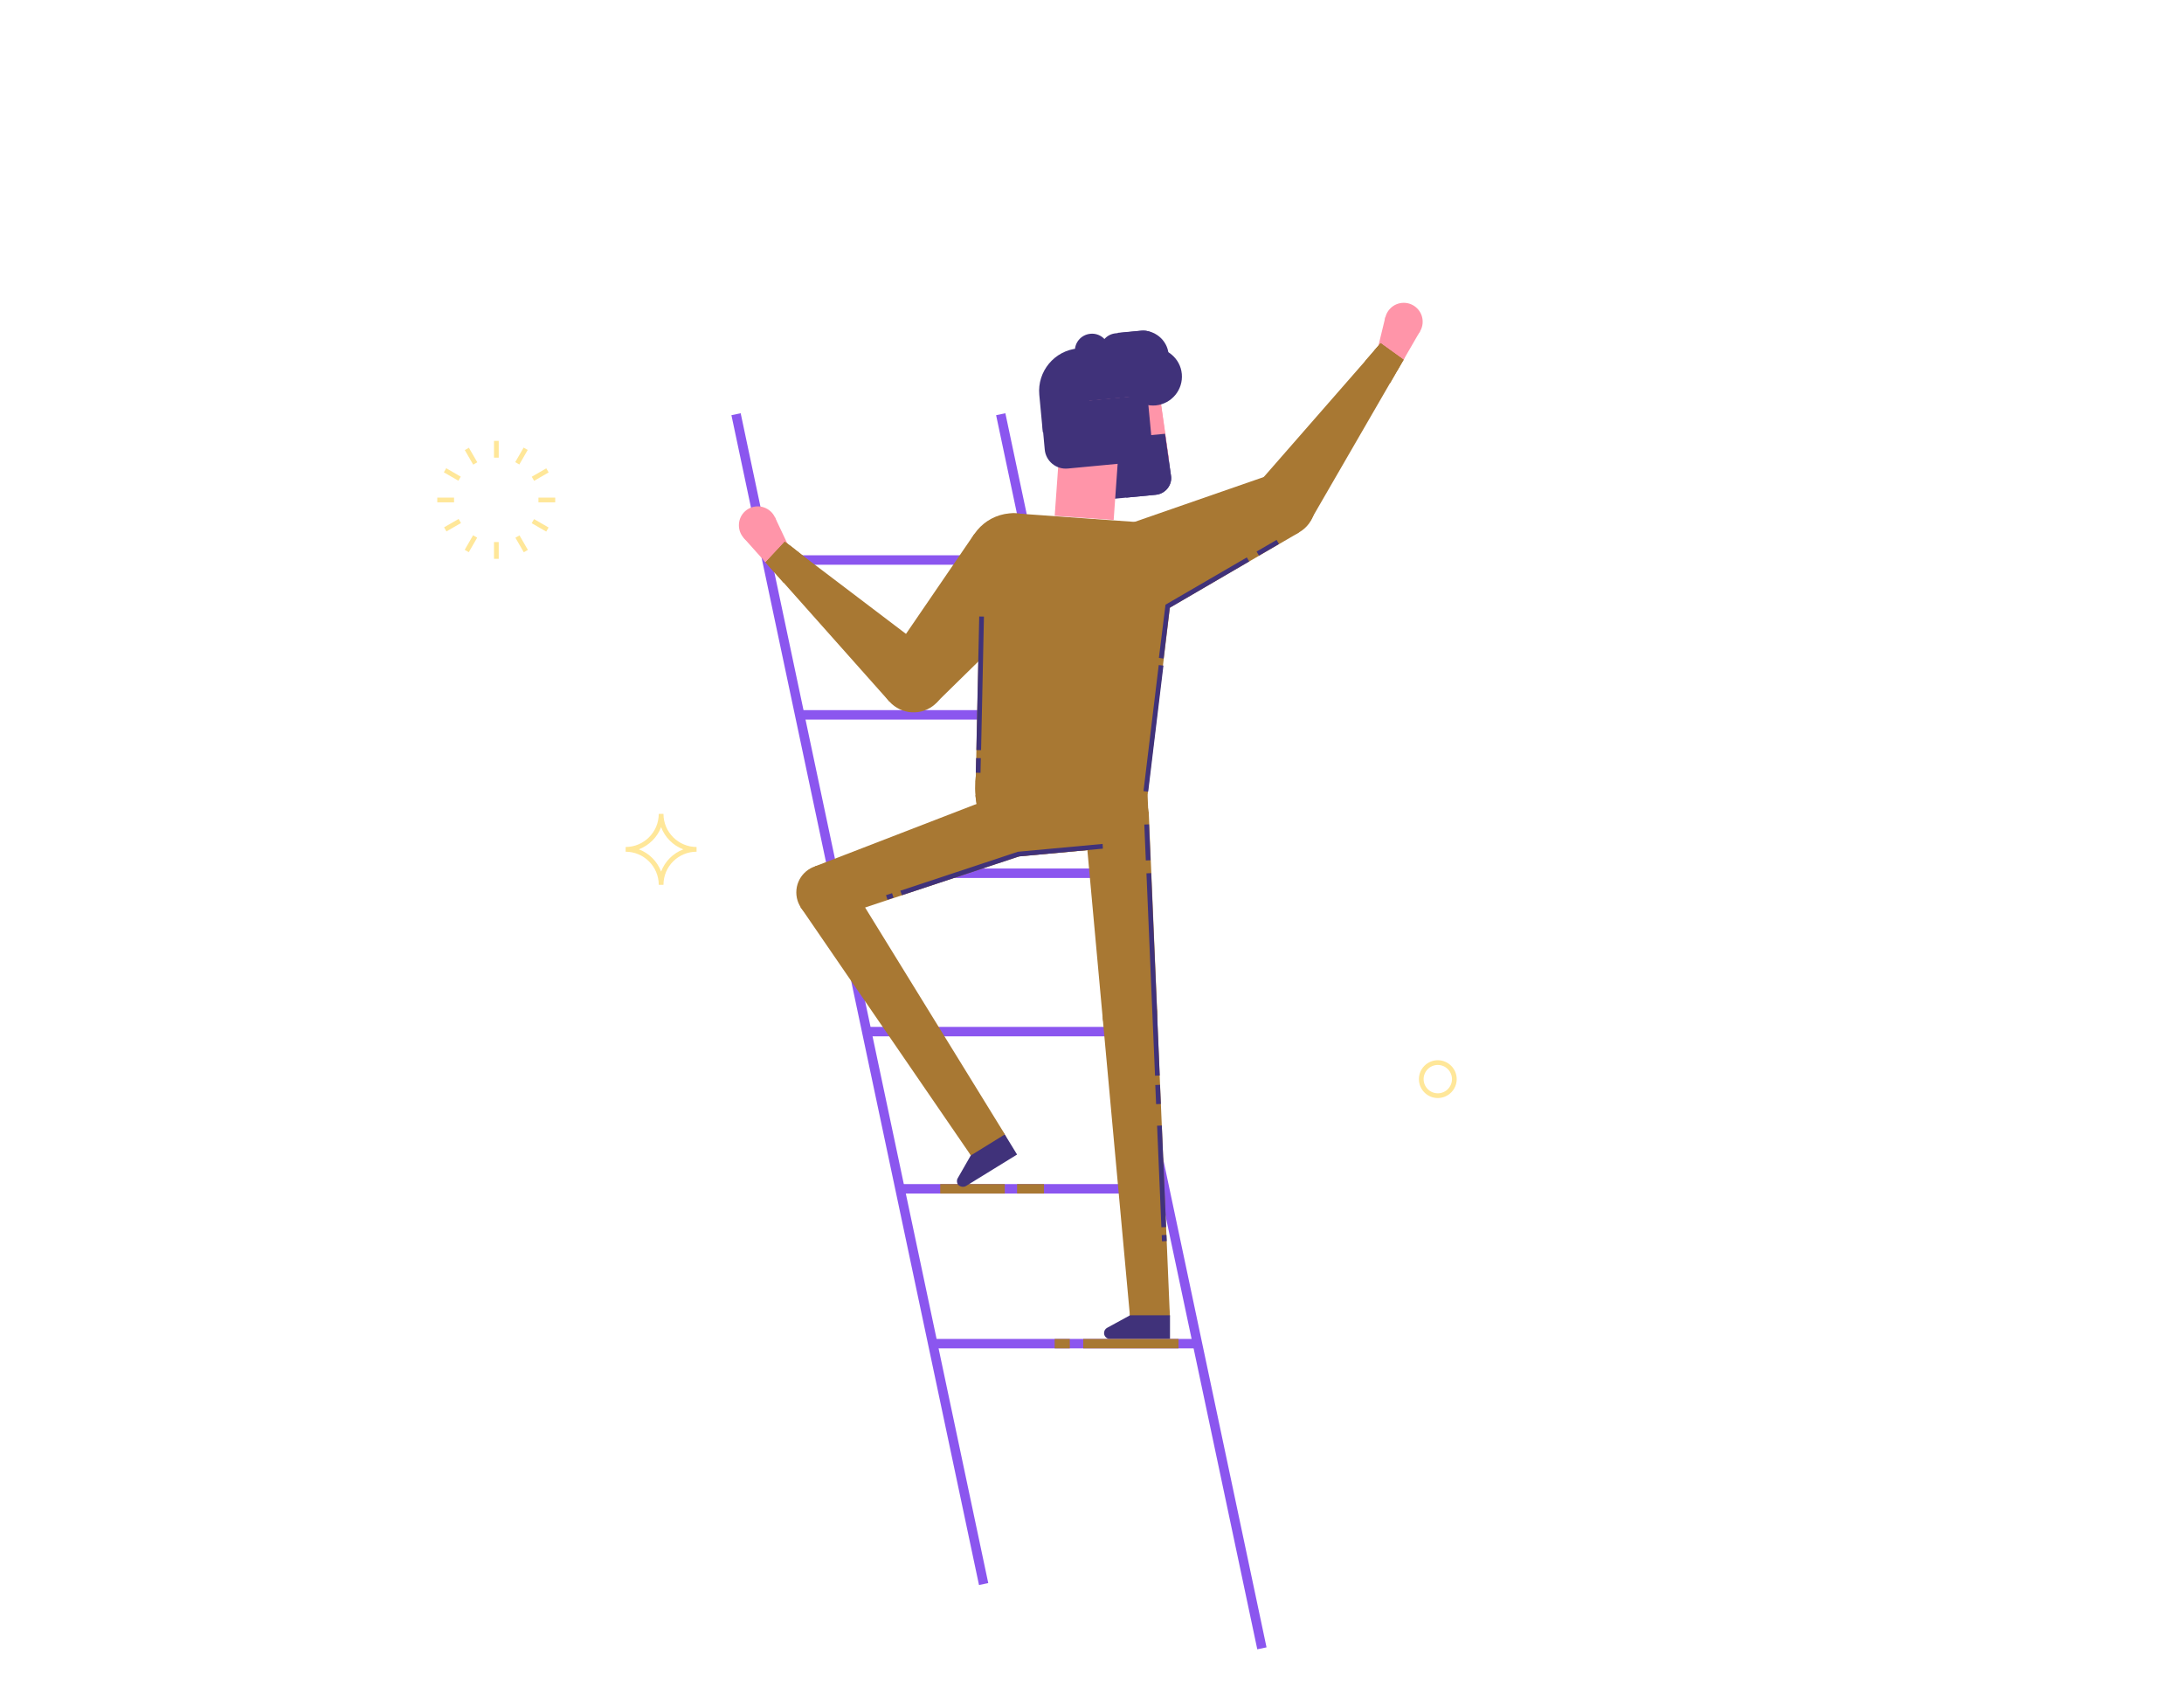<?xml version="1.0" encoding="utf-8"?>
<!-- Generator: Adobe Illustrator 24.0.3, SVG Export Plug-In . SVG Version: 6.00 Build 0)  -->
<svg version="1.1" id="_x2014_ÎÓÈ_x5F_1" xmlns="http://www.w3.org/2000/svg" xmlns:xlink="http://www.w3.org/1999/xlink"
	 x="0px" y="0px" viewBox="0 0 924 713.9" style="enable-background:new 0 0 924 713.9;" xml:space="preserve">
<style type="text/css">
	.st0{display:none;fill:#FFE159;}
	.st1{display:none;}
	.st2{display:inline;fill:#FFDEA4;}
	.st3{display:inline;fill:#EEEBFF;}
	.st4{display:inline;fill:#DDD6FF;}
	.st5{display:inline;fill:#FFC359;}
	.st6{display:inline;}
	.st7{fill:#FFC359;}
	.st8{fill:#8B56EF;}
	.st9{fill:#FF95A9;}
	.st10{fill:#40327A;}
	.st11{fill:none;}
	.st12{fill:#A87833;}
	.st13{opacity:0.4;}
	.st14{fill:#FFC401;}
	.st15{opacity:0.4;fill:#FFC401;enable-background:new    ;}
</style>
<polygon class="st0" points="617.2,140.5 607.7,135.4 597.8,139.5 595.9,128.9 586.4,123.7 593.6,115.6 591.7,105 602.5,105.6 
	609.7,97.5 616,106.3 626.7,106.8 623.8,117.2 630.1,126 620.1,130.2 "/>
<g class="st1">
	<polygon class="st2" points="460.4,61.4 454.8,58.3 448.8,60.8 447.7,54.5 442.1,51.4 446.4,46.6 445.2,40.2 451.7,40.6 
		455.9,35.8 459.7,41 466.1,41.3 464.3,47.5 468.1,52.7 462.2,55.2 	"/>
	<polygon class="st2" points="741.8,176.6 735,172.9 727.9,175.8 726.6,168.3 719.9,164.6 725,158.9 723.6,151.3 731.3,151.7 
		736.4,145.9 740.9,152.2 748.5,152.6 746.5,160 750.9,166.2 743.8,169.2 	"/>
</g>
<g class="st1">
	<polygon class="st2" points="637.9,255.8 634.4,253.9 630.7,255.4 630,251.5 626.5,249.5 629.2,246.5 628.5,242.6 632.5,242.8 
		635.1,239.8 637.5,243 641.5,243.2 640.4,247.1 642.7,250.4 639,251.9 	"/>
	<polygon class="st2" points="297.2,117.4 293.7,115.5 290.1,117 289.4,113.1 285.9,111.2 288.5,108.2 287.8,104.4 291.8,104.6 
		294.4,101.6 296.7,104.8 300.7,105 299.6,108.8 301.9,112 298.3,113.6 	"/>
	<polygon class="st2" points="674,37.9 669.1,35.2 664.1,37.3 663.1,31.9 658.3,29.3 661.9,25.2 661,19.8 666.5,20 670.1,15.9 
		673.3,20.4 678.8,20.7 677.3,26 680.5,30.4 675.4,32.6 	"/>
</g>
<g class="st1">
	<path class="st3" d="M14.7,700.5c0,0,0-66.9,103.6-66.1c56.8,0.4,41.6-64.3,137-49.8c53.8,8.1,61.4-84.6,154.9-61.6
		c36.2,8.9,40.5,45.6,73.7,61.1c12.6,5.9,36.5,9.2,57.9,6.5c21.4-2.8,73.3-30.6,107.9-15.3c34.5,15.3,22.6,41,57.6,47.8
		c42,8.2,80.6-9.1,111.2-7.6c30.6,1.5,87.6,30.1,89.7,85.1H14.7V700.5z"/>
	<path class="st3" d="M52,485.7c0,0,2.4-31.4,37.1-47.3c19.7-9,34.5-5.7,45.4-8.3c10.9-2.6,19.8-39.8,55.4-28.2
		c13.8,4.5,24.8,25.6,29.9,28.2s12.1,1.4,20.3,0c8.1-1.4,20.7-12.6,33.9-4.9c13.1,7.8,15.8,17.9,29.1,21.3
		c16,4.1,47.7-14.5,65.7-11.8c27.7,4.1,52.2,23.2,53,51L52,485.7L52,485.7z"/>
	<path class="st4" d="M128.4,700.5c9.5-30.7,64.4-47.2,90.9-50.3s30.1-11.9,56.6-31.8c26.5-19.9,87.1-46,156.4-10
		c43.3,22.5,62.8,39.4,92.9,34.8c25.1-3.8,19.4-22.1,53.8-31.7c41.3-11.5,62.3,14.3,76.4,30.3c19.5,22.1,64.7,28.8,88.2,28.8
		c23.4,0,71.8,16.9,74.9,29.9H128.4z"/>
	<path class="st3" d="M572.4,393.1c0,0,2-26.2,31-39.5c16.4-7.5,28.8-4.8,37.9-6.9c9.1-2.1,16.5-33.2,46.2-23.5
		c11.5,3.8,20.7,21.3,24.9,23.5s10.1,1.2,16.9,0c6.8-1.2,17.3-10.6,28.3-4.1s13.2,14.9,24.3,17.8c13.4,3.5,25.6-3.9,35.3-3.2
		c9.7,0.6,27.8,12.7,28.5,35.9L572.4,393.1L572.4,393.1z"/>
</g>
<g class="st1">
	<rect x="607.3" y="57" class="st5" width="2" height="26.9"/>
	<rect x="607.3" y="154.1" class="st5" width="2" height="13.9"/>
	<rect x="572.5" y="94.1" transform="matrix(0.5 -0.866 0.866 0.5 201.024 546.198)" class="st5" width="2" height="9.8"/>
	<rect x="643.7" y="133.1" transform="matrix(0.5 -0.866 0.866 0.5 200.973 628.388)" class="st5" width="2" height="14"/>
	<rect x="665.5" y="83.3" transform="matrix(0.866 -0.5 0.5 0.866 47.365 345.395)" class="st5" width="5.7" height="2"/>
	
		<rect x="636.9" y="93.9" transform="matrix(0.866 -0.5 0.5 0.866 39.602 337.64)" class="st5" width="26.2" height="2"/>
</g>
<g class="st1">
	<rect x="584.3" y="68.5" transform="matrix(0.866 -0.5 0.5 0.866 38.795 303.261)" class="st5" width="2" height="21.5"/>
	<rect x="632" y="147.5" transform="matrix(0.866 -0.5 0.5 0.866 3.828 338.202)" class="st5" width="2" height="28.9"/>
	<rect x="544.8" y="118" class="st5" width="28.4" height="2"/>
	<rect x="643.3" y="118" class="st5" width="7.5" height="2"/>
	<g class="st6">
		
			<rect x="622.4" y="81.6" transform="matrix(0.5 -0.866 0.866 0.5 243.21 586.388)" class="st7" width="14" height="2"/>
	</g>
</g>
<g>
	<rect x="367.9" y="434.4" class="st8" width="110.1" height="4"/>
	<rect x="367.9" y="367.4" class="st8" width="110.1" height="4"/>
	<rect x="338.6" y="300.4" class="st8" width="111.7" height="4"/>
	<rect x="323.9" y="234.9" class="st8" width="110.7" height="4"/>
	<rect x="381.2" y="500.9" class="st8" width="112.4" height="4"/>
	<rect x="361.9" y="169.8" transform="matrix(0.978 -0.207 0.207 0.978 -79.637 84.485)" class="st8" width="4" height="506"/>
	
		<rect x="476.8" y="169.5" transform="matrix(0.978 -0.207 0.207 0.978 -79.963 108.564)" class="st8" width="4" height="533.8"/>
	<rect x="394.6" y="566.4" class="st8" width="110.7" height="4"/>
</g>
<path class="st9" d="M494.4,193.8c0.7,5.1-2.9,9.8-8.1,10.3l-32.8,3.1l-3.4-35.9c-1-10.9,7-20.6,17.9-21.7c5.3-0.5,11.2,1,15.1,4.1
	c3.9,3,6.6,7.5,7.4,12.8L494.4,193.8z"/>
<path class="st10" d="M489,209.3l-23.1,2.2l-2.4-25.2l29.4-2.8l2.5,17.6C496.1,205.1,493.1,208.9,489,209.3z"/>
<path class="st9" d="M486.4,204.1l-32.8,3.1l-3.4-35.9c-1-10.9,7-20.6,17.9-21.7l0,0c10.6-1,20.9,6.4,22.5,16.9l3.9,27.3
	C495.2,198.9,491.5,203.6,486.4,204.1z"/>
<path class="st10" d="M494.4,149.7l1,10.7c0.1,0.8,0.1,1.6-0.1,2.4l-20.1,1.9l-2.3-23.9l9.6-0.9
	C488.5,139.4,493.8,143.8,494.4,149.7z"/>
<path class="st11" d="M492.9,183.5l-2.5-17L492.9,183.5z"/>
<path class="st10" d="M456,147.4l2.7-0.3l3.2,33.8l-20.7,2l-1.5-15.9C438.8,157.1,446.1,148.3,456,147.4z"/>
<path class="st10" d="M492.8,160.8l-21.4,2c-8.3,0.8-15.8-5.3-16.6-13.7c-0.4-4,2.5-7.5,6.5-7.9s7.5,2.5,7.9,6.5
	c0,0.4,0.4,0.7,0.8,0.7l21.4-2L492.8,160.8z"/>
<path class="st10" d="M484.5,154.3l-11.1,1.1c-4,0.4-7.5-2.5-7.9-6.5s2.5-7.5,6.5-7.9l11.1-1.1c4-0.4,7.5,2.5,7.9,6.5
	C491.4,150.4,488.4,153.9,484.5,154.3z"/>
<path class="st10" d="M489,209.3l-12.5,1.2l-2.4-25.2l18.8-1.8l2.5,17.6C496.1,205.1,493.1,208.9,489,209.3z"/>
<path class="st10" d="M500,158.2c0.6,6.7-4.3,12.6-11,13.3c-6.7,0.6-13.5-4.2-14.2-10.9c-0.6-6.7,5.2-12.7,11.9-13.4
	C493.4,146.6,499.4,151.5,500,158.2z"/>
<rect x="455.4" y="157.2" transform="matrix(0.996 -9.470627e-02 9.470627e-02 0.996 -13.308 45.286)" class="st10" width="30.1" height="11.3"/>
<rect x="457.7" y="168.3" transform="matrix(0.996 -9.470449e-02 9.470449e-02 0.996 -14.75 45.496)" class="st10" width="28.5" height="19.7"/>
<g>
	<ellipse class="st9" cx="593.9" cy="136.1" rx="8" ry="8"/>
	<path class="st9" d="M591.6,144c-2.9-1.7-6.5-0.7-8.2,2.2s-0.7,6.5,2.2,8.2s6.5,0.7,8.2-2.2S594.5,145.7,591.6,144z"/>
	<polygon class="st9" points="586.1,134.2 582.8,147.8 593.8,152.2 600.8,140.1 	"/>
</g>
<ellipse transform="matrix(0.991 -0.137 0.137 0.991 -24.078 76.12)" class="st12" cx="542.6" cy="213.5" rx="13.6" ry="13.6"/>
<polygon class="st12" points="492.8,258.3 549.5,225.3 538.1,200.6 476.2,222.1 "/>
<g>
	<polygon class="st12" points="584.1,145.2 593.8,152.2 554.4,220.3 532.3,204.5 577.5,152.8 581.4,148.3 	"/>
	<polygon class="st12" points="584.1,145.2 593.8,152.2 588.1,162.1 577.5,152.8 581.4,148.3 	"/>
	<polygon class="st12" points="584.1,145.2 593.8,152.2 591.1,156.8 581.4,148.3 	"/>
</g>
<ellipse class="st12" cx="482.7" cy="241" rx="20" ry="20"/>
<g>
	<path class="st9" d="M315.3,216.2c-3.3,2.9-3.6,8-0.7,11.3s8,3.6,11.3,0.7c3.3-2.9,3.6-8,0.7-11.3
		C323.6,213.6,318.6,213.3,315.3,216.2z"/>
	<path class="st9" d="M324.4,229.5c2.5-2.2,6.3-2,8.5,0.5s2,6.3-0.5,8.5s-6.3,2-8.5-0.5C321.7,235.5,321.9,231.7,324.4,229.5z"/>
	<polygon class="st9" points="327.8,218.7 333.8,231.4 323.9,237.9 314.6,227.5 	"/>
</g>
<path class="st12" d="M377.4,277.5c5.6-5,14.2-4.5,19.3,1.1c5,5.6,4.5,14.2-1.1,19.3c-5.6,5-14.2,4.5-19.3-1.1
	C371.2,291.1,371.7,282.5,377.4,277.5z"/>
<polygon class="st12" points="442.8,251.5 396,297.4 375.2,280 412.2,225.9 "/>
<g>
	<polygon class="st12" points="376.2,296.7 323.9,237.9 332,229.2 335.3,231.6 340,235.3 394.7,276.8 	"/>
	<polygon class="st12" points="331.5,246.5 323.9,237.9 332,229.2 335.3,231.6 340,235.3 	"/>
	<polygon class="st12" points="332,229.2 323.9,237.9 327.4,241.9 335.3,231.6 	"/>
</g>
<ellipse transform="matrix(8.661374e-03 -1 1 8.661374e-03 187.895 663.844)" class="st12" cx="428.8" cy="237.2" rx="20" ry="20"/>
<polygon class="st12" points="486,343.5 489.6,428.3 466.5,430.4 458.8,346 "/>
<circle class="st12" cx="428.3" cy="348.8" r="13.7"/>
<circle class="st12" cx="472.4" cy="344.8" r="13.6"/>
<path class="st12" d="M497.4,236.7l-11.9,99.1l-72.7-5.1l2.2-99.8c0.2-8,7-14.2,15-13.7l54.6,3.9
	C492.4,221.6,498.3,228.8,497.4,236.7z"/>
<path class="st12" d="M486,344.2c0.3,6.5-4.1,12.2-10.2,13.8c-0.7,0.2-1.5,0.3-2.2,0.4l-44.1,4c-0.8,0.1-1.5,0.1-2.3,0
	c-6.3-0.5-11.6-5.3-12.5-11.7l-0.1-0.7l-1.4-9.8l-0.5-3.8l72.6-6.6l0,0l0.1,3.4l0.4,10.2L486,344.2z"/>
<polygon class="st12" points="432.6,361.8 352.1,388.5 344.8,366.5 424,335.9 "/>
<ellipse class="st12" cx="417.9" cy="484.3" rx="8.4" ry="8.4"/>
<path class="st12" d="M494.9,555.7c0.4,4.6-3,8.7-7.6,9.2c-4.6,0.4-8.7-3-9.2-7.6c-0.4-4.6,3-8.7,7.6-9.2
	C490.4,547.6,494.5,551,494.9,555.7z"/>
<path class="st12" d="M489.6,428.3c0.6,6.4-4.1,12-10.5,12.6s-12-4.1-12.6-10.5s4.1-12,10.5-12.6C483.3,417.3,489,421.9,489.6,428.3
	z"/>
<ellipse class="st12" cx="348.5" cy="377.5" rx="11.6" ry="11.6"/>
<polygon class="st12" points="478.1,557.2 466.5,430.4 489.5,428.3 494.9,555.7 "/>
<polygon class="st12" points="410.7,488.7 338.6,383.6 358.3,371.4 425.1,479.8 "/>
<path class="st12" d="M485.5,333.4c0,0.8,0,1.6-0.1,2.4c-0.6,8.6-4.2,16.3-9.6,22.2c-0.7,0.2-1.5,0.3-2.2,0.4l-44.1,4
	c-0.8,0.1-1.5,0.1-2.3,0c-7.1-5.3-12.2-13.2-14-22.1c-0.2-1.2-0.4-2.4-0.5-3.6v-0.2l0,0c-0.2-1.9-0.2-3.9-0.1-5.9
	c1.4-20.1,18.9-35.2,39-33.8c18.1,1.3,32.1,15.5,33.7,33l0,0C485.5,331.1,485.5,332.2,485.5,333.4z"/>
<path class="st10" d="M469.6,566.4H495v-10h-16.9l-9.7,5.3c-0.8,0.4-1.3,1.3-1.3,2.2l0,0C467.1,565.3,468.2,566.4,469.6,566.4z"/>
<polygon class="st10" points="469.5,194.3 481.4,194.5 477.9,208.1 468,208.2 "/>
<rect x="446" y="193.3" transform="matrix(7.058495e-02 -0.998 0.998 7.058495e-02 221.826 649.667)" class="st9" width="27.1" height="25"/>
<path class="st10" d="M477.2,195.8l-25.4,2.4c-5,0.5-9.4-3.2-9.8-8.1l-0.9-9.8l34.4-3.3L477.2,195.8z"/>
<g class="st13">
	<g>
		<rect x="209" y="186.5" class="st14" width="2" height="7.1"/>
		<rect x="209" y="229.3" class="st14" width="2" height="7.1"/>
	</g>
	<g>
		
			<rect x="198.3" y="189.4" transform="matrix(0.866 -0.5 0.5 0.866 -69.781 125.539)" class="st14" width="2" height="7.1"/>
		<rect x="219.7" y="226.5" transform="matrix(0.866 -0.5 0.5 0.866 -85.456 141.175)" class="st14" width="2" height="7.1"/>
	</g>
	<g>
		<rect x="190.4" y="197.2" transform="matrix(0.5 -0.866 0.866 0.5 -78.196 266.095)" class="st14" width="2" height="7.1"/>
		<rect x="227.5" y="218.7" transform="matrix(0.5 -0.866 0.866 0.5 -78.195 308.994)" class="st14" width="2" height="7.1"/>
	</g>
	<g>
		<rect x="185" y="210.5" class="st14" width="7.1" height="2"/>
		<rect x="227.8" y="210.5" class="st14" width="7.1" height="2"/>
	</g>
	<g>
		
			<rect x="187.9" y="221.2" transform="matrix(0.866 -0.5 0.5 0.866 -85.438 125.462)" class="st14" width="7.1" height="2"/>
		
			<rect x="225" y="199.8" transform="matrix(0.866 -0.5 0.5 0.866 -69.777 141.144)" class="st14" width="7.1" height="2"/>
	</g>
	<g>
		
			<rect x="195.7" y="229" transform="matrix(0.5 -0.866 0.866 0.5 -99.562 287.561)" class="st14" width="7.1" height="2"/>
		
			<rect x="217.1" y="191.9" transform="matrix(0.5 -0.866 0.866 0.5 -56.755 287.555)" class="st14" width="7.1" height="2"/>
	</g>
</g>
<path class="st15" d="M280.7,374.3h-2c0-7.7-6.3-14-14-14v-2c7.7,0,14-6.3,14-14h2c0,7.7,6.3,14,14,14v2
	C287,360.3,280.7,366.5,280.7,374.3z M270.3,359.3c4.3,1.6,7.8,5.1,9.4,9.4c1.6-4.3,5.1-7.8,9.4-9.4c-4.3-1.6-7.8-5.1-9.4-9.4
	C278.1,354.2,274.6,357.6,270.3,359.3z"/>
<path class="st15" d="M608.3,464.5c-4.4,0-8-3.6-8-8s3.6-8,8-8s8,3.6,8,8S612.7,464.5,608.3,464.5z M608.3,450.5c-3.3,0-6,2.7-6,6
	s2.7,6,6,6s6-2.7,6-6S611.6,450.5,608.3,450.5z"/>
<rect x="386.4" y="288.2" transform="matrix(2.144379e-02 -1 1 2.144379e-02 116.588 697.51)" class="st10" width="56.5" height="2"/>
<rect x="410.8" y="322.9" transform="matrix(2.149369e-02 -1 1 2.149369e-02 81.102 730.743)" class="st10" width="6.2" height="2"/>
<rect x="491.6" y="522.5" transform="matrix(0.999 -4.241135e-02 4.241135e-02 0.999 -21.772 21.363)" class="st10" width="2" height="2.6"/>
<rect x="490.5" y="476.2" transform="matrix(0.999 -4.233134e-02 4.233134e-02 0.999 -20.628 21.252)" class="st10" width="2" height="43"/>
<rect x="489" y="459" transform="matrix(0.999 -4.228389e-02 4.228389e-02 0.999 -19.141 21.133)" class="st10" width="2" height="8.1"/>
<rect x="486.9" y="369.4" transform="matrix(0.999 -4.233082e-02 4.233082e-02 0.999 -17.014 21.023)" class="st10" width="2" height="85.7"/>
<rect x="484.5" y="348.8" transform="matrix(0.999 -4.235724e-02 4.235724e-02 0.999 -14.66 20.884)" class="st10" width="2" height="15.2"/>
<rect x="460.9" y="307.1" transform="matrix(0.12 -0.993 0.993 0.12 123.531 755.471)" class="st10" width="53.7" height="2"/>
<polygon class="st10" points="492.3,278.6 490.3,278.3 493.1,255.8 527.5,235.8 528.5,237.5 494.9,257.1 "/>
<rect x="531.6" y="230.6" transform="matrix(0.864 -0.503 0.503 0.864 -43.663 301.479)" class="st10" width="9.8" height="2"/>
<rect x="458.3" y="566.4" class="st12" width="40.3" height="4"/>
<rect x="446.2" y="566.4" class="st12" width="6.4" height="4"/>
<rect x="397.8" y="500.9" class="st12" width="27.3" height="4"/>
<rect x="430.3" y="500.9" class="st12" width="11.4" height="4"/>
<path class="st10" d="M408.7,501.7l21.6-13.3l-5.2-8.5l-14.4,8.9l-5.5,9.6c-0.5,0.8-0.4,1.8,0,2.6l0,0
	C406,502,407.6,502.4,408.7,501.7z"/>
<rect x="375.1" y="378.3" transform="matrix(0.949 -0.315 0.315 0.949 -100.287 137.84)" class="st10" width="2.7" height="2"/>
<polygon class="st10" points="381.6,378.7 380.9,376.8 430.7,360.3 430.8,360.3 466.5,357 466.6,359 431.1,362.3 "/>
</svg>
